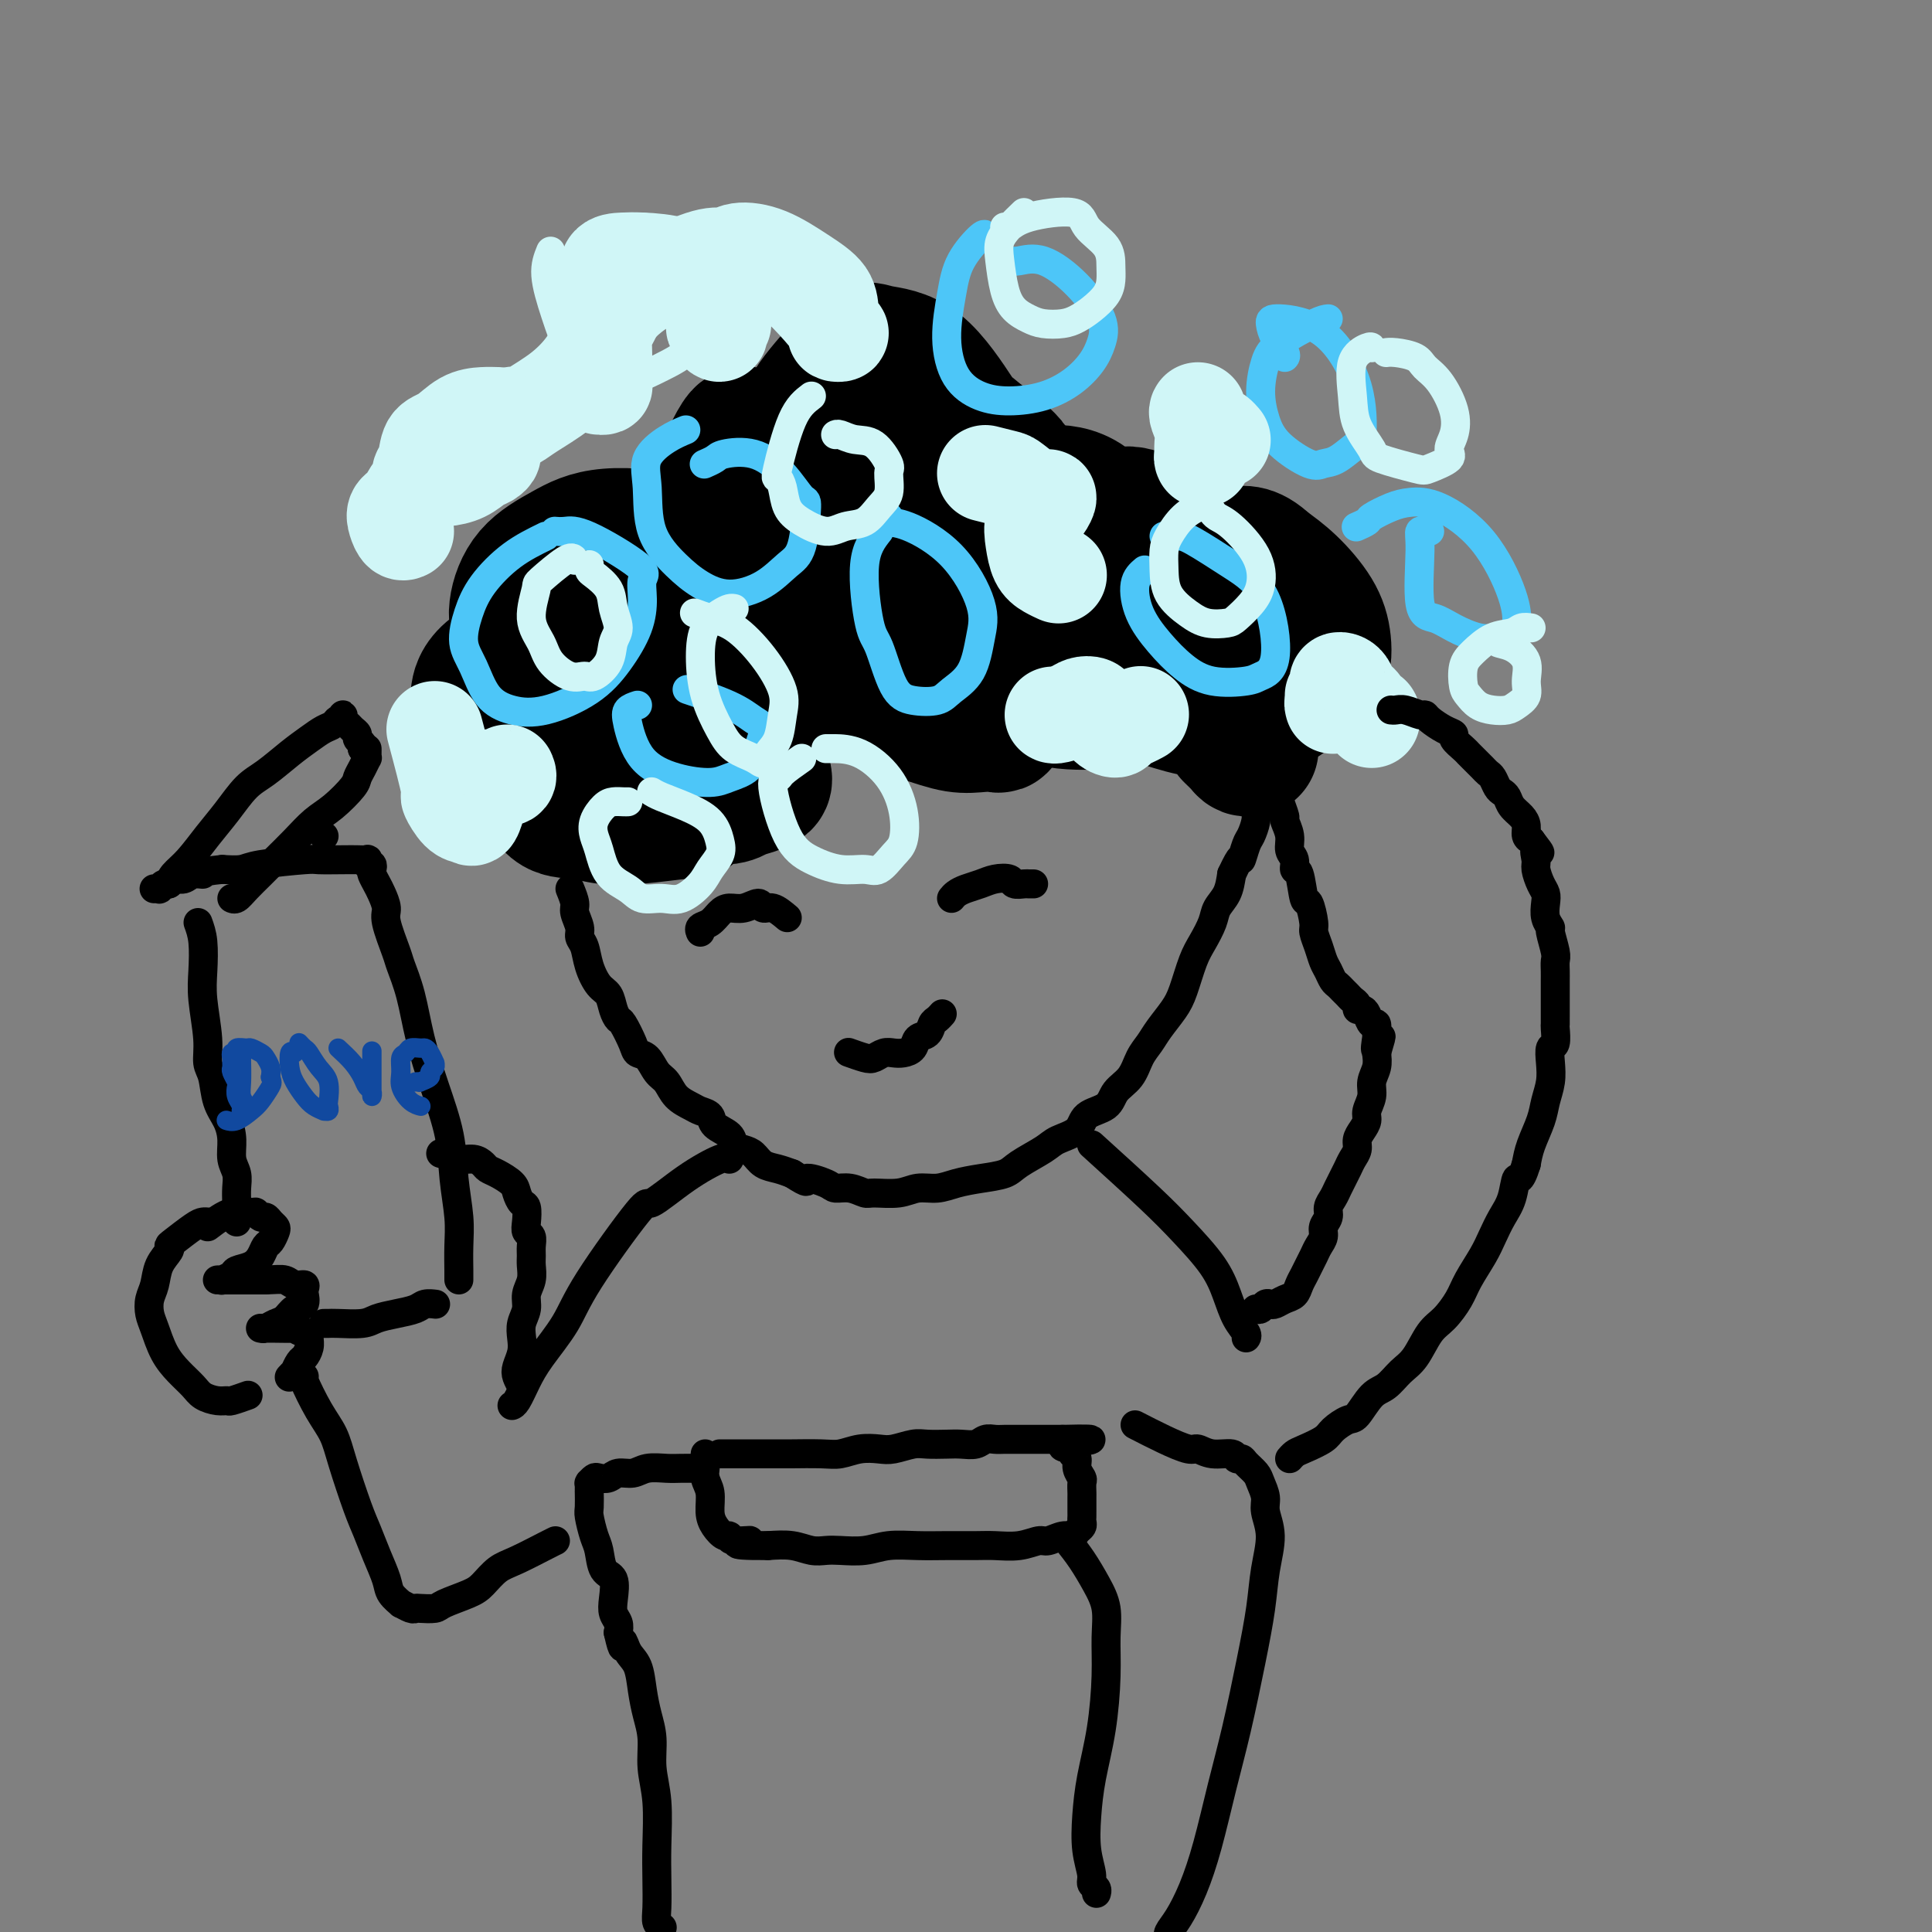 <svg viewBox='0 0 400 400' version='1.1' xmlns='http://www.w3.org/2000/svg' xmlns:xlink='http://www.w3.org/1999/xlink'><rect x="0" y="0" width="400" height="400" fill="#808080" stroke="none"/><g fill='none' stroke='rgb(0,0,0)' stroke-width='28' stroke-linecap='round' stroke-linejoin='round'><path d='M139,138c0.153,0.059 0.305,0.117 0,0c-0.305,-0.117 -1.069,-0.410 -2,-1c-0.931,-0.590 -2.029,-1.479 -6,-2c-3.971,-0.521 -10.816,-0.675 -14,-1c-3.184,-0.325 -2.708,-0.822 -5,0c-2.292,0.822 -7.353,2.963 -10,5c-2.647,2.037 -2.882,3.971 -3,5c-0.118,1.029 -0.120,1.153 0,2c0.120,0.847 0.364,2.417 1,4c0.636,1.583 1.666,3.178 3,4c1.334,0.822 2.974,0.870 4,1c1.026,0.130 1.440,0.341 3,0c1.560,-0.341 4.266,-1.235 7,-2c2.734,-0.765 5.496,-1.400 8,-3c2.504,-1.600 4.752,-4.166 6,-6c1.248,-1.834 1.498,-2.937 2,-4c0.502,-1.063 1.256,-2.085 1,-3c-0.256,-0.915 -1.523,-1.722 -3,-2c-1.477,-0.278 -3.164,-0.028 -5,0c-1.836,0.028 -3.819,-0.168 -6,1c-2.181,1.168 -4.558,3.698 -6,6c-1.442,2.302 -1.949,4.376 -2,6c-0.051,1.624 0.355,2.797 1,4c0.645,1.203 1.528,2.435 3,3c1.472,0.565 3.533,0.464 7,0c3.467,-0.464 8.342,-1.289 11,-2c2.658,-0.711 3.100,-1.307 7,-4c3.900,-2.693 11.257,-7.484 15,-11c3.743,-3.516 3.871,-5.758 4,-8'/><path d='M160,130c0.982,-2.169 1.438,-3.593 1,-5c-0.438,-1.407 -1.769,-2.799 -5,-5c-3.231,-2.201 -8.362,-5.213 -14,-7c-5.638,-1.787 -11.782,-2.351 -16,-2c-4.218,0.351 -6.508,1.616 -9,3c-2.492,1.384 -5.186,2.885 -7,5c-1.814,2.115 -2.749,4.843 -3,7c-0.251,2.157 0.184,3.743 2,6c1.816,2.257 5.015,5.184 8,7c2.985,1.816 5.755,2.522 9,3c3.245,0.478 6.963,0.728 11,0c4.037,-0.728 8.393,-2.436 12,-4c3.607,-1.564 6.466,-2.986 9,-5c2.534,-2.014 4.742,-4.622 7,-7c2.258,-2.378 4.565,-4.527 6,-7c1.435,-2.473 1.996,-5.269 2,-8c0.004,-2.731 -0.551,-5.397 -2,-8c-1.449,-2.603 -3.794,-5.142 -6,-7c-2.206,-1.858 -4.274,-3.036 -6,-4c-1.726,-0.964 -3.111,-1.716 -4,-2c-0.889,-0.284 -1.281,-0.102 -2,1c-0.719,1.102 -1.765,3.124 -3,6c-1.235,2.876 -2.660,6.605 -3,10c-0.340,3.395 0.406,6.455 1,9c0.594,2.545 1.036,4.575 2,6c0.964,1.425 2.449,2.244 4,3c1.551,0.756 3.168,1.450 10,-1c6.832,-2.450 18.878,-8.044 25,-12c6.122,-3.956 6.321,-6.273 7,-9c0.679,-2.727 1.840,-5.863 3,-9'/><path d='M199,94c1.688,-4.033 0.908,-5.117 -1,-8c-1.908,-2.883 -4.944,-7.566 -8,-10c-3.056,-2.434 -6.133,-2.621 -8,-3c-1.867,-0.379 -2.525,-0.951 -4,0c-1.475,0.951 -3.769,3.423 -6,6c-2.231,2.577 -4.401,5.257 -6,9c-1.599,3.743 -2.627,8.548 -3,11c-0.373,2.452 -0.091,2.550 0,6c0.091,3.450 -0.010,10.253 1,14c1.010,3.747 3.132,4.439 5,5c1.868,0.561 3.481,0.990 6,1c2.519,0.010 5.942,-0.398 10,-1c4.058,-0.602 8.749,-1.397 12,-3c3.251,-1.603 5.061,-4.012 7,-6c1.939,-1.988 4.008,-3.553 5,-6c0.992,-2.447 0.906,-5.776 1,-8c0.094,-2.224 0.369,-3.345 -1,-5c-1.369,-1.655 -4.380,-3.846 -7,-6c-2.620,-2.154 -4.849,-4.271 -9,-3c-4.151,1.271 -10.226,5.931 -13,8c-2.774,2.069 -2.248,1.547 -2,3c0.248,1.453 0.217,4.881 0,9c-0.217,4.119 -0.620,8.930 0,13c0.620,4.070 2.264,7.399 4,10c1.736,2.601 3.562,4.473 6,6c2.438,1.527 5.486,2.710 9,3c3.514,0.290 7.494,-0.312 11,-1c3.506,-0.688 6.538,-1.463 10,-3c3.462,-1.537 7.355,-3.837 10,-6c2.645,-2.163 4.041,-4.189 5,-6c0.959,-1.811 1.479,-3.405 2,-5'/><path d='M235,118c0.718,-2.611 -0.986,-3.640 -3,-6c-2.014,-2.360 -4.338,-6.053 -7,-8c-2.662,-1.947 -5.663,-2.148 -8,-2c-2.337,0.148 -4.011,0.647 -6,2c-1.989,1.353 -4.291,3.561 -6,7c-1.709,3.439 -2.823,8.110 -3,12c-0.177,3.890 0.583,6.999 2,10c1.417,3.001 3.490,5.895 6,8c2.510,2.105 5.456,3.420 9,4c3.544,0.580 7.685,0.425 11,0c3.315,-0.425 5.804,-1.120 8,-2c2.196,-0.880 4.098,-1.945 6,-3c1.902,-1.055 3.802,-2.101 5,-4c1.198,-1.899 1.693,-4.650 2,-7c0.307,-2.350 0.424,-4.297 -1,-7c-1.424,-2.703 -4.390,-6.161 -7,-9c-2.610,-2.839 -4.864,-5.057 -7,-6c-2.136,-0.943 -4.154,-0.610 -5,0c-0.846,0.610 -0.521,1.498 -1,3c-0.479,1.502 -1.761,3.617 -2,7c-0.239,3.383 0.564,8.033 2,12c1.436,3.967 3.505,7.251 6,10c2.495,2.749 5.414,4.965 9,6c3.586,1.035 7.837,0.890 11,1c3.163,0.110 5.236,0.475 7,0c1.764,-0.475 3.218,-1.789 5,-3c1.782,-1.211 3.892,-2.319 5,-4c1.108,-1.681 1.215,-3.935 1,-6c-0.215,-2.065 -0.750,-3.941 -2,-6c-1.250,-2.059 -3.214,-4.303 -5,-6c-1.786,-1.697 -3.393,-2.849 -5,-4'/><path d='M262,117c-3.122,-3.022 -4.929,-2.579 -7,-2c-2.071,0.579 -4.408,1.292 -7,2c-2.592,0.708 -5.439,1.411 -8,3c-2.561,1.589 -4.837,4.066 -6,7c-1.163,2.934 -1.212,6.327 -1,9c0.212,2.673 0.687,4.626 2,6c1.313,1.374 3.466,2.169 6,3c2.534,0.831 5.448,1.700 8,2c2.552,0.300 4.740,0.032 6,0c1.260,-0.032 1.591,0.172 2,0c0.409,-0.172 0.895,-0.721 1,-1c0.105,-0.279 -0.171,-0.288 -2,-2c-1.829,-1.712 -5.212,-5.125 -9,-8c-3.788,-2.875 -7.980,-5.211 -13,-7c-5.020,-1.789 -10.869,-3.031 -17,-4c-6.131,-0.969 -12.545,-1.664 -18,-2c-5.455,-0.336 -9.950,-0.311 -14,0c-4.050,0.311 -7.654,0.909 -10,2c-2.346,1.091 -3.435,2.676 -4,4c-0.565,1.324 -0.606,2.387 0,4c0.606,1.613 1.859,3.777 4,6c2.141,2.223 5.169,4.504 8,6c2.831,1.496 5.466,2.206 8,3c2.534,0.794 4.966,1.673 7,2c2.034,0.327 3.669,0.103 5,0c1.331,-0.103 2.358,-0.083 3,0c0.642,0.083 0.899,0.229 1,0c0.101,-0.229 0.048,-0.835 -2,-3c-2.048,-2.165 -6.090,-5.891 -11,-9c-4.910,-3.109 -10.689,-5.603 -16,-7c-5.311,-1.397 -10.156,-1.699 -15,-2'/><path d='M163,129c-7.167,-1.178 -9.585,0.377 -13,2c-3.415,1.623 -7.827,3.313 -11,5c-3.173,1.687 -5.108,3.371 -7,5c-1.892,1.629 -3.741,3.203 -5,6c-1.259,2.797 -1.929,6.817 -2,9c-0.071,2.183 0.455,2.529 2,3c1.545,0.471 4.108,1.065 7,2c2.892,0.935 6.113,2.209 9,3c2.887,0.791 5.441,1.099 7,1c1.559,-0.099 2.125,-0.603 3,-1c0.875,-0.397 2.059,-0.685 3,-1c0.941,-0.315 1.638,-0.655 2,-1c0.362,-0.345 0.388,-0.693 0,-2c-0.388,-1.307 -1.192,-3.574 -4,-6c-2.808,-2.426 -7.621,-5.013 -12,-6c-4.379,-0.987 -8.323,-0.374 -11,0c-2.677,0.374 -4.087,0.508 -6,1c-1.913,0.492 -4.329,1.344 -6,2c-1.671,0.656 -2.598,1.118 -4,2c-1.402,0.882 -3.278,2.183 -4,3c-0.722,0.817 -0.288,1.151 0,2c0.288,0.849 0.431,2.214 1,4c0.569,1.786 1.564,3.991 3,5c1.436,1.009 3.313,0.820 5,1c1.687,0.180 3.184,0.728 5,1c1.816,0.272 3.951,0.269 7,0c3.049,-0.269 7.013,-0.803 9,-1c1.987,-0.197 1.996,-0.056 2,0c0.004,0.056 0.002,0.028 0,0'/><path d='M255,152c0.762,0.732 1.524,1.464 2,2c0.476,0.536 0.667,0.875 1,1c0.333,0.125 0.810,0.036 1,0c0.190,-0.036 0.095,-0.018 0,0'/></g>
<g fill='none' stroke='rgb(77,198,248)' stroke-width='6' stroke-linecap='round' stroke-linejoin='round'><path d='M113,111c-2.359,1.152 -4.718,2.304 -7,4c-2.282,1.696 -4.489,3.934 -6,6c-1.511,2.066 -2.328,3.958 -3,6c-0.672,2.042 -1.198,4.235 -1,6c0.198,1.765 1.122,3.103 2,5c0.878,1.897 1.711,4.351 3,6c1.289,1.649 3.035,2.491 5,3c1.965,0.509 4.149,0.685 7,0c2.851,-0.685 6.370,-2.232 9,-4c2.630,-1.768 4.370,-3.758 6,-6c1.630,-2.242 3.150,-4.738 4,-7c0.850,-2.262 1.031,-4.291 1,-6c-0.031,-1.709 -0.275,-3.099 0,-4c0.275,-0.901 1.068,-1.313 -1,-3c-2.068,-1.687 -6.998,-4.648 -10,-6c-3.002,-1.352 -4.078,-1.095 -5,-1c-0.922,0.095 -1.692,0.027 -2,0c-0.308,-0.027 -0.154,-0.014 0,0'/><path d='M142,89c-1.237,0.514 -2.474,1.029 -4,2c-1.526,0.971 -3.341,2.399 -4,4c-0.659,1.601 -0.164,3.376 0,6c0.164,2.624 -0.004,6.096 1,9c1.004,2.904 3.182,5.238 5,7c1.818,1.762 3.278,2.952 5,4c1.722,1.048 3.705,1.954 6,2c2.295,0.046 4.901,-0.768 7,-2c2.099,-1.232 3.690,-2.881 5,-4c1.310,-1.119 2.338,-1.708 3,-4c0.662,-2.292 0.959,-6.285 1,-8c0.041,-1.715 -0.173,-1.150 -1,-2c-0.827,-0.850 -2.268,-3.114 -4,-5c-1.732,-1.886 -3.757,-3.395 -6,-4c-2.243,-0.605 -4.704,-0.307 -6,0c-1.296,0.307 -1.426,0.621 -2,1c-0.574,0.379 -1.593,0.823 -2,1c-0.407,0.177 -0.204,0.089 0,0'/><path d='M132,146c-0.798,0.265 -1.595,0.531 -2,1c-0.405,0.469 -0.416,1.142 0,3c0.416,1.858 1.260,4.900 3,7c1.740,2.100 4.378,3.259 7,4c2.622,0.741 5.229,1.064 7,1c1.771,-0.064 2.704,-0.516 4,-1c1.296,-0.484 2.953,-0.999 4,-2c1.047,-1.001 1.484,-2.486 2,-4c0.516,-1.514 1.112,-3.057 1,-4c-0.112,-0.943 -0.933,-1.286 -2,-2c-1.067,-0.714 -2.379,-1.800 -5,-3c-2.621,-1.200 -6.552,-2.515 -8,-3c-1.448,-0.485 -0.414,-0.138 0,0c0.414,0.138 0.207,0.069 0,0'/><path d='M182,110c-1.339,1.693 -2.678,3.385 -3,7c-0.322,3.615 0.371,9.152 1,12c0.629,2.848 1.192,3.007 2,5c0.808,1.993 1.862,5.821 3,8c1.138,2.179 2.360,2.710 4,3c1.640,0.290 3.697,0.341 5,0c1.303,-0.341 1.851,-1.072 3,-2c1.149,-0.928 2.898,-2.053 4,-4c1.102,-1.947 1.556,-4.717 2,-7c0.444,-2.283 0.879,-4.080 0,-7c-0.879,-2.920 -3.073,-6.965 -6,-10c-2.927,-3.035 -6.589,-5.061 -9,-6c-2.411,-0.939 -3.572,-0.791 -4,-1c-0.428,-0.209 -0.122,-0.774 0,-1c0.122,-0.226 0.061,-0.113 0,0'/><path d='M204,49c-0.020,-0.412 -0.040,-0.823 -1,0c-0.960,0.823 -2.859,2.882 -4,5c-1.141,2.118 -1.522,4.295 -2,7c-0.478,2.705 -1.053,5.939 -1,9c0.053,3.061 0.733,5.951 2,8c1.267,2.049 3.119,3.259 5,4c1.881,0.741 3.789,1.014 6,1c2.211,-0.014 4.725,-0.314 7,-1c2.275,-0.686 4.309,-1.756 6,-3c1.691,-1.244 3.037,-2.660 4,-4c0.963,-1.340 1.541,-2.604 2,-4c0.459,-1.396 0.799,-2.924 0,-5c-0.799,-2.076 -2.736,-4.700 -5,-7c-2.264,-2.300 -4.855,-4.277 -7,-5c-2.145,-0.723 -3.843,-0.194 -5,0c-1.157,0.194 -1.773,0.052 -2,0c-0.227,-0.052 -0.065,-0.015 0,0c0.065,0.015 0.032,0.007 0,0'/><path d='M275,66c-0.557,0.053 -1.114,0.106 -3,1c-1.886,0.894 -5.102,2.629 -7,4c-1.898,1.371 -2.478,2.379 -3,4c-0.522,1.621 -0.986,3.856 -1,6c-0.014,2.144 0.420,4.195 1,6c0.580,1.805 1.304,3.362 3,5c1.696,1.638 4.363,3.357 6,4c1.637,0.643 2.243,0.212 3,0c0.757,-0.212 1.663,-0.203 3,-1c1.337,-0.797 3.105,-2.400 4,-3c0.895,-0.600 0.919,-0.198 1,-2c0.081,-1.802 0.220,-5.809 -1,-10c-1.220,-4.191 -3.797,-8.566 -7,-11c-3.203,-2.434 -7.030,-2.925 -9,-3c-1.970,-0.075 -2.083,0.267 -2,1c0.083,0.733 0.362,1.856 1,3c0.638,1.144 1.633,2.308 2,3c0.367,0.692 0.105,0.912 0,1c-0.105,0.088 -0.052,0.044 0,0'/><path d='M237,118c-0.869,0.736 -1.737,1.473 -2,3c-0.263,1.527 0.080,3.846 1,6c0.920,2.154 2.419,4.144 4,6c1.581,1.856 3.245,3.579 5,5c1.755,1.421 3.603,2.541 6,3c2.397,0.459 5.345,0.256 7,0c1.655,-0.256 2.017,-0.566 3,-1c0.983,-0.434 2.587,-0.992 3,-4c0.413,-3.008 -0.365,-8.466 -2,-12c-1.635,-3.534 -4.126,-5.143 -7,-7c-2.874,-1.857 -6.129,-3.962 -8,-5c-1.871,-1.038 -2.357,-1.010 -3,-1c-0.643,0.010 -1.442,0.003 -2,0c-0.558,-0.003 -0.874,-0.001 -1,0c-0.126,0.001 -0.063,0.000 0,0'/><path d='M296,110c-0.863,-0.140 -1.727,-0.281 -2,0c-0.273,0.281 0.044,0.983 0,4c-0.044,3.017 -0.448,8.350 0,11c0.448,2.650 1.748,2.616 3,3c1.252,0.384 2.455,1.185 4,2c1.545,0.815 3.434,1.645 5,2c1.566,0.355 2.811,0.236 4,0c1.189,-0.236 2.322,-0.589 3,-1c0.678,-0.411 0.902,-0.881 1,-2c0.098,-1.119 0.071,-2.886 -1,-6c-1.071,-3.114 -3.188,-7.574 -6,-11c-2.812,-3.426 -6.321,-5.819 -9,-7c-2.679,-1.181 -4.529,-1.150 -6,-1c-1.471,0.150 -2.563,0.419 -4,1c-1.437,0.581 -3.220,1.475 -4,2c-0.780,0.525 -0.556,0.680 -1,1c-0.444,0.320 -1.555,0.806 -2,1c-0.445,0.194 -0.222,0.097 0,0'/></g>
<g fill='none' stroke='rgb(208,246,247)' stroke-width='20' stroke-linecap='round' stroke-linejoin='round'><path d='M107,86c-0.406,-0.103 -0.812,-0.207 -1,0c-0.188,0.207 -0.157,0.724 0,1c0.157,0.276 0.440,0.311 1,0c0.560,-0.311 1.396,-0.969 3,-2c1.604,-1.031 3.974,-2.437 6,-4c2.026,-1.563 3.706,-3.285 5,-5c1.294,-1.715 2.200,-3.424 3,-5c0.800,-1.576 1.494,-3.021 2,-4c0.506,-0.979 0.826,-1.494 1,-2c0.174,-0.506 0.204,-1.004 0,-1c-0.204,0.004 -0.643,0.509 -1,1c-0.357,0.491 -0.633,0.969 -1,2c-0.367,1.031 -0.827,2.616 -1,4c-0.173,1.384 -0.060,2.566 0,4c0.060,1.434 0.069,3.121 0,4c-0.069,0.879 -0.214,0.949 0,1c0.214,0.051 0.788,0.082 1,0c0.212,-0.082 0.061,-0.278 0,-1c-0.061,-0.722 -0.033,-1.969 0,-3c0.033,-1.031 0.070,-1.845 0,-4c-0.070,-2.155 -0.248,-5.649 0,-8c0.248,-2.351 0.922,-3.557 1,-5c0.078,-1.443 -0.438,-3.124 0,-4c0.438,-0.876 1.832,-0.948 3,-1c1.168,-0.052 2.110,-0.085 4,0c1.890,0.085 4.727,0.288 7,1c2.273,0.712 3.980,1.933 5,3c1.020,1.067 1.351,1.980 2,3c0.649,1.020 1.614,2.149 2,3c0.386,0.851 0.193,1.426 0,2'/><path d='M149,66c1.376,1.792 0.317,0.770 0,1c-0.317,0.230 0.110,1.710 0,2c-0.110,0.290 -0.756,-0.611 -1,-1c-0.244,-0.389 -0.087,-0.266 0,-1c0.087,-0.734 0.103,-2.326 0,-4c-0.103,-1.674 -0.325,-3.432 0,-5c0.325,-1.568 1.198,-2.948 2,-4c0.802,-1.052 1.535,-1.776 3,-2c1.465,-0.224 3.663,0.052 6,1c2.337,0.948 4.813,2.569 7,4c2.187,1.431 4.084,2.671 5,4c0.916,1.329 0.850,2.747 1,4c0.150,1.253 0.517,2.340 1,3c0.483,0.660 1.083,0.894 1,1c-0.083,0.106 -0.848,0.085 -1,0c-0.152,-0.085 0.308,-0.233 0,-1c-0.308,-0.767 -1.383,-2.154 -3,-4c-1.617,-1.846 -3.775,-4.152 -6,-6c-2.225,-1.848 -4.515,-3.237 -7,-4c-2.485,-0.763 -5.163,-0.898 -7,-1c-1.837,-0.102 -2.832,-0.171 -6,1c-3.168,1.171 -8.509,3.582 -12,6c-3.491,2.418 -5.132,4.843 -6,6c-0.868,1.157 -0.962,1.045 -1,1c-0.038,-0.045 -0.019,-0.022 0,0'/><path d='M103,86c-0.913,-0.031 -1.827,-0.062 -3,0c-1.173,0.062 -2.606,0.215 -4,1c-1.394,0.785 -2.748,2.200 -4,3c-1.252,0.800 -2.400,0.985 -3,2c-0.600,1.015 -0.650,2.861 -1,4c-0.350,1.139 -0.999,1.571 -1,2c-0.001,0.429 0.647,0.854 1,1c0.353,0.146 0.413,0.012 1,0c0.587,-0.012 1.703,0.098 3,0c1.297,-0.098 2.775,-0.405 4,-1c1.225,-0.595 2.196,-1.479 3,-2c0.804,-0.521 1.442,-0.679 2,-1c0.558,-0.321 1.037,-0.804 1,-1c-0.037,-0.196 -0.590,-0.106 -1,0c-0.410,0.106 -0.678,0.227 -2,1c-1.322,0.773 -3.700,2.199 -6,3c-2.300,0.801 -4.522,0.979 -6,2c-1.478,1.021 -2.210,2.887 -3,4c-0.790,1.113 -1.637,1.475 -2,2c-0.363,0.525 -0.242,1.213 0,2c0.242,0.787 0.604,1.673 1,2c0.396,0.327 0.828,0.093 1,0c0.172,-0.093 0.086,-0.047 0,0'/><path d='M90,151c1.314,4.930 2.628,9.859 3,12c0.372,2.141 -0.198,1.493 0,2c0.198,0.507 1.165,2.169 2,3c0.835,0.831 1.537,0.832 2,1c0.463,0.168 0.686,0.504 1,0c0.314,-0.504 0.719,-1.847 1,-3c0.281,-1.153 0.440,-2.117 1,-3c0.560,-0.883 1.523,-1.687 2,-2c0.477,-0.313 0.468,-0.135 1,0c0.532,0.135 1.605,0.229 2,0c0.395,-0.229 0.113,-0.780 0,-1c-0.113,-0.220 -0.056,-0.110 0,0'/><path d='M204,98c1.569,0.393 3.137,0.786 4,1c0.863,0.214 1.020,0.248 2,1c0.980,0.752 2.783,2.221 4,3c1.217,0.779 1.850,0.868 2,1c0.150,0.132 -0.181,0.306 0,0c0.181,-0.306 0.874,-1.092 1,-1c0.126,0.092 -0.314,1.061 -1,2c-0.686,0.939 -1.616,1.849 -2,3c-0.384,1.151 -0.222,2.543 0,4c0.222,1.457 0.504,2.979 1,4c0.496,1.021 1.205,1.542 2,2c0.795,0.458 1.676,0.854 2,1c0.324,0.146 0.093,0.042 0,0c-0.093,-0.042 -0.046,-0.021 0,0'/><path d='M218,148c0.129,0.085 0.258,0.170 1,0c0.742,-0.170 2.097,-0.593 3,-1c0.903,-0.407 1.354,-0.796 2,-1c0.646,-0.204 1.486,-0.222 2,0c0.514,0.222 0.700,0.683 1,1c0.300,0.317 0.713,0.488 1,1c0.287,0.512 0.449,1.363 1,2c0.551,0.637 1.493,1.060 2,1c0.507,-0.060 0.579,-0.604 1,-1c0.421,-0.396 1.190,-0.645 2,-1c0.810,-0.355 1.660,-0.816 2,-1c0.340,-0.184 0.170,-0.092 0,0'/><path d='M276,144c-0.001,0.308 -0.001,0.617 0,1c0.001,0.383 0.004,0.842 0,1c-0.004,0.158 -0.015,0.015 0,0c0.015,-0.015 0.056,0.097 0,0c-0.056,-0.097 -0.208,-0.405 0,-1c0.208,-0.595 0.777,-1.478 1,-2c0.223,-0.522 0.100,-0.684 0,-1c-0.100,-0.316 -0.178,-0.787 0,-1c0.178,-0.213 0.611,-0.168 1,0c0.389,0.168 0.735,0.461 1,1c0.265,0.539 0.449,1.325 1,2c0.551,0.675 1.468,1.239 2,2c0.532,0.761 0.679,1.719 1,2c0.321,0.281 0.817,-0.117 1,0c0.183,0.117 0.052,0.748 0,1c-0.052,0.252 -0.026,0.126 0,0'/><path d='M248,85c-0.113,0.160 -0.226,0.320 0,1c0.226,0.680 0.793,1.881 1,3c0.207,1.119 0.056,2.157 0,3c-0.056,0.843 -0.016,1.492 0,2c0.016,0.508 0.008,0.875 0,1c-0.008,0.125 -0.017,0.006 0,0c0.017,-0.006 0.060,0.100 0,0c-0.060,-0.100 -0.224,-0.406 0,-1c0.224,-0.594 0.834,-1.476 1,-2c0.166,-0.524 -0.113,-0.690 0,-1c0.113,-0.310 0.618,-0.763 1,-1c0.382,-0.237 0.641,-0.256 1,0c0.359,0.256 0.817,0.787 1,1c0.183,0.213 0.092,0.106 0,0'/></g>
<g fill='none' stroke='rgb(208,246,247)' stroke-width='6' stroke-linecap='round' stroke-linejoin='round'><path d='M114,52c-0.576,1.421 -1.152,2.843 -1,5c0.152,2.157 1.031,5.050 2,8c0.969,2.950 2.028,5.959 3,8c0.972,2.041 1.855,3.115 3,4c1.145,0.885 2.550,1.581 4,2c1.450,0.419 2.946,0.563 5,0c2.054,-0.563 4.666,-1.831 7,-3c2.334,-1.169 4.390,-2.240 6,-4c1.610,-1.760 2.775,-4.211 4,-6c1.225,-1.789 2.512,-2.917 3,-4c0.488,-1.083 0.178,-2.123 0,-3c-0.178,-0.877 -0.225,-1.593 -1,-3c-0.775,-1.407 -2.280,-3.505 -4,-5c-1.720,-1.495 -3.656,-2.386 -6,-3c-2.344,-0.614 -5.098,-0.949 -7,-1c-1.902,-0.051 -2.953,0.182 -4,1c-1.047,0.818 -2.090,2.220 -3,3c-0.910,0.780 -1.689,0.937 -2,1c-0.311,0.063 -0.156,0.031 0,0'/><path d='M152,126c-0.278,-0.057 -0.557,-0.114 -1,0c-0.443,0.114 -1.052,0.400 -2,1c-0.948,0.600 -2.236,1.515 -3,3c-0.764,1.485 -1.004,3.539 -1,6c0.004,2.461 0.253,5.330 1,8c0.747,2.670 1.992,5.141 3,7c1.008,1.859 1.779,3.108 3,4c1.221,0.892 2.890,1.429 4,2c1.110,0.571 1.659,1.177 2,1c0.341,-0.177 0.474,-1.136 1,-2c0.526,-0.864 1.447,-1.632 2,-3c0.553,-1.368 0.739,-3.336 1,-5c0.261,-1.664 0.598,-3.024 0,-5c-0.598,-1.976 -2.132,-4.568 -4,-7c-1.868,-2.432 -4.070,-4.704 -6,-6c-1.930,-1.296 -3.590,-1.615 -5,-2c-1.410,-0.385 -2.572,-0.834 -3,-1c-0.428,-0.166 -0.122,-0.047 0,0c0.122,0.047 0.061,0.024 0,0'/><path d='M168,82c-1.358,1.033 -2.716,2.065 -4,5c-1.284,2.935 -2.495,7.772 -3,10c-0.505,2.228 -0.306,1.845 0,2c0.306,0.155 0.717,0.847 1,2c0.283,1.153 0.439,2.767 1,4c0.561,1.233 1.529,2.087 3,3c1.471,0.913 3.445,1.887 5,2c1.555,0.113 2.689,-0.635 4,-1c1.311,-0.365 2.798,-0.346 4,-1c1.202,-0.654 2.118,-1.979 3,-3c0.882,-1.021 1.730,-1.737 2,-3c0.270,-1.263 -0.039,-3.074 0,-4c0.039,-0.926 0.427,-0.966 0,-2c-0.427,-1.034 -1.670,-3.062 -3,-4c-1.330,-0.938 -2.748,-0.788 -4,-1c-1.252,-0.212 -2.337,-0.788 -3,-1c-0.663,-0.212 -0.904,-0.061 -1,0c-0.096,0.061 -0.048,0.030 0,0'/><path d='M119,116c-0.298,-0.432 -0.595,-0.864 -2,0c-1.405,0.864 -3.917,3.024 -5,4c-1.083,0.976 -0.737,0.767 -1,2c-0.263,1.233 -1.136,3.909 -1,6c0.136,2.091 1.281,3.596 2,5c0.719,1.404 1.012,2.708 2,4c0.988,1.292 2.670,2.572 4,3c1.330,0.428 2.309,0.005 3,0c0.691,-0.005 1.096,0.407 2,0c0.904,-0.407 2.308,-1.634 3,-3c0.692,-1.366 0.673,-2.870 1,-4c0.327,-1.130 1.002,-1.885 1,-3c-0.002,-1.115 -0.680,-2.590 -1,-4c-0.320,-1.410 -0.282,-2.756 -1,-4c-0.718,-1.244 -2.192,-2.386 -3,-3c-0.808,-0.614 -0.948,-0.701 -1,-1c-0.052,-0.299 -0.014,-0.811 0,-1c0.014,-0.189 0.004,-0.054 0,0c-0.004,0.054 -0.002,0.027 0,0'/><path d='M212,44c-1.047,1.008 -2.093,2.017 -3,3c-0.907,0.983 -1.673,1.941 -2,3c-0.327,1.059 -0.213,2.221 0,4c0.213,1.779 0.525,4.176 1,6c0.475,1.824 1.113,3.075 2,4c0.887,0.925 2.022,1.525 3,2c0.978,0.475 1.799,0.826 3,1c1.201,0.174 2.781,0.171 4,0c1.219,-0.171 2.078,-0.509 3,-1c0.922,-0.491 1.907,-1.135 3,-2c1.093,-0.865 2.293,-1.953 3,-3c0.707,-1.047 0.922,-2.054 1,-3c0.078,-0.946 0.019,-1.831 0,-3c-0.019,-1.169 0.002,-2.621 -1,-4c-1.002,-1.379 -3.029,-2.685 -4,-4c-0.971,-1.315 -0.887,-2.640 -3,-3c-2.113,-0.360 -6.422,0.244 -9,1c-2.578,0.756 -3.425,1.665 -4,2c-0.575,0.335 -0.879,0.096 -1,0c-0.121,-0.096 -0.061,-0.048 0,0'/><path d='M249,105c-0.491,0.033 -0.983,0.066 -1,0c-0.017,-0.066 0.440,-0.231 0,0c-0.440,0.231 -1.778,0.858 -3,2c-1.222,1.142 -2.330,2.799 -3,4c-0.670,1.201 -0.904,1.947 -1,3c-0.096,1.053 -0.054,2.412 0,4c0.054,1.588 0.121,3.405 1,5c0.879,1.595 2.571,2.969 4,4c1.429,1.031 2.597,1.720 4,2c1.403,0.280 3.042,0.153 4,0c0.958,-0.153 1.235,-0.331 2,-1c0.765,-0.669 2.016,-1.828 3,-3c0.984,-1.172 1.700,-2.356 2,-4c0.300,-1.644 0.186,-3.747 -1,-6c-1.186,-2.253 -3.442,-4.656 -5,-6c-1.558,-1.344 -2.418,-1.628 -3,-2c-0.582,-0.372 -0.888,-0.831 -1,-1c-0.112,-0.169 -0.032,-0.048 0,0c0.032,0.048 0.016,0.024 0,0'/><path d='M284,72c-0.085,-0.166 -0.169,-0.332 -1,0c-0.831,0.332 -2.407,1.163 -3,3c-0.593,1.837 -0.201,4.681 0,7c0.201,2.319 0.211,4.111 1,6c0.789,1.889 2.356,3.873 3,5c0.644,1.127 0.364,1.396 2,2c1.636,0.604 5.188,1.541 7,2c1.812,0.459 1.885,0.439 3,0c1.115,-0.439 3.271,-1.297 4,-2c0.729,-0.703 0.031,-1.252 0,-2c-0.031,-0.748 0.604,-1.695 1,-3c0.396,-1.305 0.552,-2.966 0,-5c-0.552,-2.034 -1.812,-4.440 -3,-6c-1.188,-1.560 -2.305,-2.274 -3,-3c-0.695,-0.726 -0.970,-1.463 -2,-2c-1.030,-0.537 -2.816,-0.875 -4,-1c-1.184,-0.125 -1.767,-0.036 -2,0c-0.233,0.036 -0.117,0.018 0,0'/><path d='M166,157c-1.624,1.144 -3.248,2.288 -4,3c-0.752,0.712 -0.632,0.994 -1,1c-0.368,0.006 -1.224,-0.262 -1,2c0.224,2.262 1.529,7.053 3,10c1.471,2.947 3.107,4.048 5,5c1.893,0.952 4.041,1.755 6,2c1.959,0.245 3.728,-0.067 5,0c1.272,0.067 2.047,0.511 3,0c0.953,-0.511 2.084,-1.979 3,-3c0.916,-1.021 1.618,-1.594 2,-3c0.382,-1.406 0.443,-3.645 0,-6c-0.443,-2.355 -1.390,-4.827 -3,-7c-1.610,-2.173 -3.882,-4.046 -6,-5c-2.118,-0.954 -4.083,-0.988 -5,-1c-0.917,-0.012 -0.785,-0.003 -1,0c-0.215,0.003 -0.776,0.001 -1,0c-0.224,-0.001 -0.112,-0.000 0,0'/><path d='M130,166c-0.241,0.011 -0.482,0.023 -1,0c-0.518,-0.023 -1.313,-0.080 -2,0c-0.687,0.080 -1.266,0.297 -2,1c-0.734,0.703 -1.623,1.893 -2,3c-0.377,1.107 -0.240,2.133 0,3c0.240,0.867 0.584,1.577 1,3c0.416,1.423 0.904,3.561 2,5c1.096,1.439 2.801,2.181 4,3c1.199,0.819 1.892,1.717 3,2c1.108,0.283 2.630,-0.049 4,0c1.370,0.049 2.589,0.478 4,0c1.411,-0.478 3.015,-1.864 4,-3c0.985,-1.136 1.349,-2.023 2,-3c0.651,-0.977 1.587,-2.044 2,-3c0.413,-0.956 0.303,-1.801 0,-3c-0.303,-1.199 -0.799,-2.752 -2,-4c-1.201,-1.248 -3.106,-2.191 -5,-3c-1.894,-0.809 -3.776,-1.485 -5,-2c-1.224,-0.515 -1.791,-0.869 -2,-1c-0.209,-0.131 -0.060,-0.037 0,0c0.060,0.037 0.030,0.019 0,0'/><path d='M317,130c-0.712,-0.103 -1.424,-0.206 -2,0c-0.576,0.206 -1.017,0.720 -2,1c-0.983,0.280 -2.510,0.326 -4,1c-1.490,0.674 -2.944,1.977 -4,3c-1.056,1.023 -1.714,1.766 -2,3c-0.286,1.234 -0.200,2.958 0,4c0.200,1.042 0.514,1.401 1,2c0.486,0.599 1.143,1.437 2,2c0.857,0.563 1.914,0.850 3,1c1.086,0.150 2.202,0.161 3,0c0.798,-0.161 1.277,-0.495 2,-1c0.723,-0.505 1.689,-1.182 2,-2c0.311,-0.818 -0.032,-1.778 0,-3c0.032,-1.222 0.440,-2.706 0,-4c-0.440,-1.294 -1.726,-2.398 -3,-3c-1.274,-0.602 -2.535,-0.700 -3,-1c-0.465,-0.300 -0.133,-0.800 0,-1c0.133,-0.200 0.066,-0.100 0,0'/></g>
<g fill='none' stroke='rgb(0,0,0)' stroke-width='6' stroke-linecap='round' stroke-linejoin='round'><path d='M118,184c0.455,1.119 0.910,2.238 1,3c0.090,0.762 -0.184,1.168 0,2c0.184,0.832 0.826,2.089 1,3c0.174,0.911 -0.118,1.475 0,2c0.118,0.525 0.647,1.012 1,2c0.353,0.988 0.529,2.479 1,4c0.471,1.521 1.239,3.073 2,4c0.761,0.927 1.517,1.228 2,2c0.483,0.772 0.692,2.014 1,3c0.308,0.986 0.715,1.715 1,2c0.285,0.285 0.446,0.125 1,1c0.554,0.875 1.500,2.786 2,4c0.500,1.214 0.556,1.732 1,2c0.444,0.268 1.278,0.285 2,1c0.722,0.715 1.334,2.128 2,3c0.666,0.872 1.387,1.202 2,2c0.613,0.798 1.118,2.062 2,3c0.882,0.938 2.142,1.549 3,2c0.858,0.451 1.314,0.740 2,1c0.686,0.260 1.601,0.490 2,1c0.399,0.510 0.281,1.302 1,2c0.719,0.698 2.275,1.304 3,2c0.725,0.696 0.620,1.482 1,2c0.380,0.518 1.245,0.769 2,1c0.755,0.231 1.398,0.443 2,1c0.602,0.557 1.162,1.458 2,2c0.838,0.542 1.954,0.726 3,1c1.046,0.274 2.023,0.637 3,1'/><path d='M164,243c4.172,2.658 2.603,1.305 3,1c0.397,-0.305 2.761,0.440 4,1c1.239,0.560 1.353,0.936 2,1c0.647,0.064 1.828,-0.183 3,0c1.172,0.183 2.337,0.796 3,1c0.663,0.204 0.826,-0.001 2,0c1.174,0.001 3.358,0.207 5,0c1.642,-0.207 2.740,-0.829 4,-1c1.260,-0.171 2.680,0.107 4,0c1.320,-0.107 2.538,-0.599 4,-1c1.462,-0.401 3.166,-0.713 5,-1c1.834,-0.287 3.798,-0.551 5,-1c1.202,-0.449 1.643,-1.083 3,-2c1.357,-0.917 3.631,-2.118 5,-3c1.369,-0.882 1.832,-1.447 3,-2c1.168,-0.553 3.041,-1.095 4,-2c0.959,-0.905 1.005,-2.175 2,-3c0.995,-0.825 2.938,-1.207 4,-2c1.062,-0.793 1.242,-1.996 2,-3c0.758,-1.004 2.094,-1.808 3,-3c0.906,-1.192 1.383,-2.770 2,-4c0.617,-1.230 1.373,-2.111 2,-3c0.627,-0.889 1.126,-1.787 2,-3c0.874,-1.213 2.122,-2.740 3,-4c0.878,-1.260 1.386,-2.252 2,-4c0.614,-1.748 1.334,-4.252 2,-6c0.666,-1.748 1.278,-2.739 2,-4c0.722,-1.261 1.554,-2.792 2,-4c0.446,-1.208 0.505,-2.095 1,-3c0.495,-0.905 1.427,-1.830 2,-3c0.573,-1.170 0.786,-2.585 1,-4'/><path d='M255,181c2.261,-4.851 1.912,-2.977 2,-3c0.088,-0.023 0.612,-1.941 1,-3c0.388,-1.059 0.640,-1.257 1,-2c0.360,-0.743 0.829,-2.030 1,-3c0.171,-0.970 0.046,-1.623 0,-2c-0.046,-0.377 -0.012,-0.479 0,-1c0.012,-0.521 0.003,-1.460 0,-2c-0.003,-0.540 -0.001,-0.681 0,-1c0.001,-0.319 0.000,-0.817 0,-1c-0.000,-0.183 -0.000,-0.052 0,0c0.000,0.052 0.000,0.026 0,0'/><path d='M151,240c-0.260,-0.291 -0.520,-0.583 -2,0c-1.480,0.583 -4.179,2.040 -7,4c-2.821,1.960 -5.763,4.425 -7,5c-1.237,0.575 -0.768,-0.738 -3,2c-2.232,2.738 -7.165,9.529 -10,14c-2.835,4.471 -3.572,6.624 -5,9c-1.428,2.376 -3.545,4.976 -5,7c-1.455,2.024 -2.246,3.470 -3,5c-0.754,1.530 -1.470,3.142 -2,4c-0.530,0.858 -0.873,0.962 -1,1c-0.127,0.038 -0.036,0.011 0,0c0.036,-0.011 0.018,-0.005 0,0'/><path d='M226,237c4.440,4.029 8.880,8.059 12,11c3.120,2.941 4.921,4.795 7,7c2.079,2.205 4.438,4.763 6,7c1.562,2.237 2.327,4.155 3,6c0.673,1.845 1.252,3.618 2,5c0.748,1.382 1.663,2.372 2,3c0.337,0.628 0.096,0.894 0,1c-0.096,0.106 -0.048,0.053 0,0'/><path d='M149,301c0.021,0.000 0.043,0.000 1,0c0.957,-0.000 2.850,-0.000 4,0c1.150,0.000 1.556,0.001 3,0c1.444,-0.001 3.925,-0.004 5,0c1.075,0.004 0.742,0.015 2,0c1.258,-0.015 4.107,-0.056 6,0c1.893,0.056 2.832,0.207 4,0c1.168,-0.207 2.566,-0.774 4,-1c1.434,-0.226 2.905,-0.113 4,0c1.095,0.113 1.815,0.226 3,0c1.185,-0.226 2.835,-0.792 4,-1c1.165,-0.208 1.845,-0.060 3,0c1.155,0.060 2.785,0.030 4,0c1.215,-0.030 2.016,-0.061 3,0c0.984,0.061 2.152,0.212 3,0c0.848,-0.212 1.375,-0.789 2,-1c0.625,-0.211 1.348,-0.057 2,0c0.652,0.057 1.234,0.015 2,0c0.766,-0.015 1.714,-0.004 2,0c0.286,0.004 -0.092,0.001 0,0c0.092,-0.001 0.654,-0.000 1,0c0.346,0.000 0.475,0.000 1,0c0.525,-0.000 1.446,-0.000 2,0c0.554,0.000 0.740,0.000 1,0c0.260,-0.000 0.595,-0.000 1,0c0.405,0.000 0.882,0.000 1,0c0.118,-0.000 -0.123,-0.000 0,0c0.123,0.000 0.610,0.000 1,0c0.390,-0.000 0.683,-0.000 1,0c0.317,0.000 0.659,0.000 1,0'/><path d='M220,298c11.151,-0.302 3.528,0.443 1,1c-2.528,0.557 0.040,0.925 1,1c0.960,0.075 0.314,-0.145 0,0c-0.314,0.145 -0.294,0.653 0,1c0.294,0.347 0.863,0.531 1,1c0.137,0.469 -0.160,1.223 0,2c0.160,0.777 0.775,1.578 1,2c0.225,0.422 0.060,0.466 0,1c-0.060,0.534 -0.016,1.558 0,2c0.016,0.442 0.005,0.304 0,1c-0.005,0.696 -0.005,2.228 0,3c0.005,0.772 0.013,0.785 0,1c-0.013,0.215 -0.047,0.631 0,1c0.047,0.369 0.174,0.691 0,1c-0.174,0.309 -0.650,0.603 -1,1c-0.350,0.397 -0.574,0.895 -1,1c-0.426,0.105 -1.055,-0.182 -2,0c-0.945,0.182 -2.207,0.833 -3,1c-0.793,0.167 -1.116,-0.152 -2,0c-0.884,0.152 -2.328,0.773 -4,1c-1.672,0.227 -3.573,0.060 -5,0c-1.427,-0.060 -2.379,-0.012 -4,0c-1.621,0.012 -3.911,-0.011 -6,0c-2.089,0.011 -3.977,0.055 -6,0c-2.023,-0.055 -4.183,-0.210 -6,0c-1.817,0.210 -3.293,0.785 -5,1c-1.707,0.215 -3.645,0.072 -5,0c-1.355,-0.072 -2.126,-0.071 -3,0c-0.874,0.071 -1.851,0.211 -3,0c-1.149,-0.211 -2.471,-0.775 -4,-1c-1.529,-0.225 -3.264,-0.113 -5,0'/><path d='M159,320c-10.484,0.065 -5.194,-0.773 -4,-1c1.194,-0.227 -1.709,0.156 -3,0c-1.291,-0.156 -0.972,-0.849 -1,-1c-0.028,-0.151 -0.404,0.242 -1,0c-0.596,-0.242 -1.414,-1.119 -2,-2c-0.586,-0.881 -0.942,-1.766 -1,-3c-0.058,-1.234 0.181,-2.818 0,-4c-0.181,-1.182 -0.780,-1.963 -1,-3c-0.220,-1.037 -0.059,-2.329 0,-3c0.059,-0.671 0.016,-0.719 0,-1c-0.016,-0.281 -0.005,-0.795 0,-1c0.005,-0.205 0.002,-0.103 0,0'/><path d='M146,304c-0.383,-0.001 -0.767,-0.001 -1,0c-0.233,0.001 -0.316,0.004 -1,0c-0.684,-0.004 -1.969,-0.016 -3,0c-1.031,0.016 -1.809,0.061 -3,0c-1.191,-0.061 -2.795,-0.226 -4,0c-1.205,0.226 -2.010,0.844 -3,1c-0.990,0.156 -2.164,-0.151 -3,0c-0.836,0.151 -1.334,0.759 -2,1c-0.666,0.241 -1.499,0.117 -2,0c-0.501,-0.117 -0.670,-0.225 -1,0c-0.330,0.225 -0.820,0.783 -1,1c-0.180,0.217 -0.048,0.094 0,0c0.048,-0.094 0.013,-0.159 0,0c-0.013,0.159 -0.004,0.540 0,1c0.004,0.460 0.004,0.998 0,1c-0.004,0.002 -0.012,-0.532 0,0c0.012,0.532 0.043,2.128 0,3c-0.043,0.872 -0.162,1.019 0,2c0.162,0.981 0.604,2.797 1,4c0.396,1.203 0.746,1.792 1,3c0.254,1.208 0.411,3.033 1,4c0.589,0.967 1.608,1.074 2,2c0.392,0.926 0.157,2.671 0,4c-0.157,1.329 -0.234,2.242 0,3c0.234,0.758 0.781,1.359 1,2c0.219,0.641 0.109,1.320 0,2'/><path d='M128,338c1.123,5.004 0.931,2.515 1,2c0.069,-0.515 0.401,0.944 1,2c0.599,1.056 1.466,1.708 2,3c0.534,1.292 0.735,3.223 1,5c0.265,1.777 0.593,3.401 1,5c0.407,1.599 0.894,3.174 1,5c0.106,1.826 -0.167,3.903 0,6c0.167,2.097 0.776,4.215 1,7c0.224,2.785 0.064,6.239 0,9c-0.064,2.761 -0.031,4.831 0,7c0.031,2.169 0.060,4.437 0,6c-0.060,1.563 -0.208,2.421 0,3c0.208,0.579 0.774,0.880 1,1c0.226,0.120 0.113,0.060 0,0'/><path d='M221,319c0.989,1.240 1.978,2.479 3,4c1.022,1.521 2.076,3.323 3,5c0.924,1.677 1.719,3.230 2,5c0.281,1.770 0.047,3.759 0,6c-0.047,2.241 0.091,4.734 0,8c-0.091,3.266 -0.413,7.305 -1,11c-0.587,3.695 -1.440,7.046 -2,10c-0.560,2.954 -0.826,5.512 -1,8c-0.174,2.488 -0.257,4.905 0,7c0.257,2.095 0.853,3.868 1,5c0.147,1.132 -0.157,1.623 0,2c0.157,0.377 0.773,0.640 1,1c0.227,0.360 0.065,0.817 0,1c-0.065,0.183 -0.032,0.091 0,0'/><path d='M235,295c2.014,1.033 4.028,2.065 6,3c1.972,0.935 3.900,1.771 5,2c1.100,0.229 1.370,-0.149 2,0c0.630,0.149 1.621,0.827 3,1c1.379,0.173 3.147,-0.158 4,0c0.853,0.158 0.792,0.804 1,1c0.208,0.196 0.687,-0.057 1,0c0.313,0.057 0.461,0.426 1,1c0.539,0.574 1.470,1.354 2,2c0.530,0.646 0.661,1.156 1,2c0.339,0.844 0.887,2.020 1,3c0.113,0.980 -0.210,1.763 0,3c0.210,1.237 0.951,2.928 1,5c0.049,2.072 -0.595,4.527 -1,7c-0.405,2.473 -0.573,4.966 -1,8c-0.427,3.034 -1.114,6.610 -2,11c-0.886,4.390 -1.970,9.595 -3,14c-1.030,4.405 -2.007,8.010 -3,12c-0.993,3.990 -2.003,8.365 -3,12c-0.997,3.635 -1.980,6.529 -3,9c-1.020,2.471 -2.077,4.518 -3,6c-0.923,1.482 -1.711,2.397 -2,3c-0.289,0.603 -0.078,0.893 0,1c0.078,0.107 0.022,0.031 0,0c-0.022,-0.031 -0.011,-0.015 0,0'/><path d='M260,271c0.335,0.111 0.670,0.223 1,0c0.330,-0.223 0.656,-0.780 1,-1c0.344,-0.220 0.708,-0.103 1,0c0.292,0.103 0.512,0.194 1,0c0.488,-0.194 1.244,-0.671 2,-1c0.756,-0.329 1.512,-0.511 2,-1c0.488,-0.489 0.708,-1.286 1,-2c0.292,-0.714 0.657,-1.346 1,-2c0.343,-0.654 0.665,-1.330 1,-2c0.335,-0.670 0.682,-1.334 1,-2c0.318,-0.666 0.606,-1.333 1,-2c0.394,-0.667 0.893,-1.333 1,-2c0.107,-0.667 -0.179,-1.333 0,-2c0.179,-0.667 0.821,-1.333 1,-2c0.179,-0.667 -0.107,-1.333 0,-2c0.107,-0.667 0.606,-1.333 1,-2c0.394,-0.667 0.684,-1.333 1,-2c0.316,-0.667 0.658,-1.333 1,-2c0.342,-0.667 0.683,-1.333 1,-2c0.317,-0.667 0.611,-1.334 1,-2c0.389,-0.666 0.874,-1.332 1,-2c0.126,-0.668 -0.106,-1.337 0,-2c0.106,-0.663 0.549,-1.321 1,-2c0.451,-0.679 0.909,-1.378 1,-2c0.091,-0.622 -0.186,-1.167 0,-2c0.186,-0.833 0.833,-1.955 1,-3c0.167,-1.045 -0.147,-2.012 0,-3c0.147,-0.988 0.756,-1.997 1,-3c0.244,-1.003 0.122,-2.002 0,-3'/><path d='M285,218c1.855,-6.300 0.494,-2.051 0,-1c-0.494,1.051 -0.121,-1.098 0,-2c0.121,-0.902 -0.009,-0.557 0,-1c0.009,-0.443 0.156,-1.673 0,-2c-0.156,-0.327 -0.615,0.249 -1,0c-0.385,-0.249 -0.694,-1.324 -1,-2c-0.306,-0.676 -0.607,-0.955 -1,-1c-0.393,-0.045 -0.879,0.143 -1,0c-0.121,-0.143 0.122,-0.616 0,-1c-0.122,-0.384 -0.610,-0.679 -1,-1c-0.390,-0.321 -0.682,-0.666 -1,-1c-0.318,-0.334 -0.663,-0.655 -1,-1c-0.337,-0.345 -0.667,-0.714 -1,-1c-0.333,-0.286 -0.667,-0.490 -1,-1c-0.333,-0.510 -0.663,-1.327 -1,-2c-0.337,-0.673 -0.682,-1.201 -1,-2c-0.318,-0.799 -0.610,-1.870 -1,-3c-0.390,-1.130 -0.878,-2.321 -1,-3c-0.122,-0.679 0.121,-0.846 0,-2c-0.121,-1.154 -0.606,-3.296 -1,-4c-0.394,-0.704 -0.698,0.030 -1,-1c-0.302,-1.030 -0.602,-3.826 -1,-5c-0.398,-1.174 -0.895,-0.728 -1,-1c-0.105,-0.272 0.183,-1.261 0,-2c-0.183,-0.739 -0.837,-1.228 -1,-2c-0.163,-0.772 0.167,-1.829 0,-3c-0.167,-1.171 -0.829,-2.457 -1,-3c-0.171,-0.543 0.150,-0.341 0,-1c-0.150,-0.659 -0.771,-2.177 -1,-3c-0.229,-0.823 -0.065,-0.949 0,-1c0.065,-0.051 0.033,-0.025 0,0'/><path d='M288,147c0.280,0.031 0.560,0.063 1,0c0.440,-0.063 1.041,-0.220 2,0c0.959,0.220 2.275,0.819 3,1c0.725,0.181 0.858,-0.055 1,0c0.142,0.055 0.294,0.400 1,1c0.706,0.600 1.968,1.456 3,2c1.032,0.544 1.835,0.776 2,1c0.165,0.224 -0.307,0.441 0,1c0.307,0.559 1.392,1.459 2,2c0.608,0.541 0.740,0.723 1,1c0.260,0.277 0.647,0.651 1,1c0.353,0.349 0.672,0.675 1,1c0.328,0.325 0.665,0.651 1,1c0.335,0.349 0.667,0.723 1,1c0.333,0.277 0.666,0.458 1,1c0.334,0.542 0.670,1.443 1,2c0.330,0.557 0.653,0.768 1,1c0.347,0.232 0.719,0.486 1,1c0.281,0.514 0.470,1.290 1,2c0.530,0.710 1.400,1.355 2,2c0.600,0.645 0.931,1.289 1,2c0.069,0.711 -0.123,1.489 0,2c0.123,0.511 0.562,0.756 1,1'/><path d='M317,174c3.008,3.911 1.528,2.189 1,2c-0.528,-0.189 -0.103,1.156 0,2c0.103,0.844 -0.117,1.188 0,2c0.117,0.812 0.571,2.092 1,3c0.429,0.908 0.832,1.445 1,2c0.168,0.555 0.101,1.129 0,2c-0.101,0.871 -0.237,2.039 0,3c0.237,0.961 0.848,1.713 1,2c0.152,0.287 -0.155,0.108 0,1c0.155,0.892 0.774,2.855 1,4c0.226,1.145 0.061,1.472 0,2c-0.061,0.528 -0.016,1.256 0,2c0.016,0.744 0.004,1.505 0,2c-0.004,0.495 -0.001,0.724 0,1c0.001,0.276 0.000,0.599 0,1c-0.000,0.401 -0.000,0.881 0,1c0.000,0.119 0.000,-0.124 0,0c-0.000,0.124 0.000,0.615 0,1c-0.000,0.385 -0.000,0.664 0,1c0.000,0.336 0.001,0.728 0,1c-0.001,0.272 -0.004,0.425 0,1c0.004,0.575 0.015,1.574 0,2c-0.015,0.426 -0.056,0.280 0,1c0.056,0.720 0.208,2.306 0,3c-0.208,0.694 -0.776,0.494 -1,1c-0.224,0.506 -0.105,1.717 0,3c0.105,1.283 0.197,2.639 0,4c-0.197,1.361 -0.682,2.725 -1,4c-0.318,1.275 -0.470,2.459 -1,4c-0.530,1.541 -1.437,3.440 -2,5c-0.563,1.560 -0.781,2.780 -1,4'/><path d='M316,241c-1.346,4.355 -1.710,2.743 -2,3c-0.290,0.257 -0.504,2.382 -1,4c-0.496,1.618 -1.273,2.728 -2,4c-0.727,1.272 -1.405,2.704 -2,4c-0.595,1.296 -1.107,2.455 -2,4c-0.893,1.545 -2.168,3.474 -3,5c-0.832,1.526 -1.223,2.648 -2,4c-0.777,1.352 -1.940,2.933 -3,4c-1.060,1.067 -2.016,1.620 -3,3c-0.984,1.380 -1.997,3.585 -3,5c-1.003,1.415 -1.997,2.038 -3,3c-1.003,0.962 -2.016,2.264 -3,3c-0.984,0.736 -1.938,0.907 -3,2c-1.062,1.093 -2.231,3.109 -3,4c-0.769,0.891 -1.137,0.658 -2,1c-0.863,0.342 -2.221,1.258 -3,2c-0.779,0.742 -0.979,1.309 -2,2c-1.021,0.691 -2.861,1.505 -4,2c-1.139,0.495 -1.576,0.672 -2,1c-0.424,0.328 -0.835,0.808 -1,1c-0.165,0.192 -0.082,0.096 0,0'/><path d='M108,287c-0.393,-0.691 -0.786,-1.381 -1,-2c-0.214,-0.619 -0.249,-1.166 0,-2c0.249,-0.834 0.784,-1.956 1,-3c0.216,-1.044 0.114,-2.012 0,-3c-0.114,-0.988 -0.241,-1.998 0,-3c0.241,-1.002 0.849,-1.998 1,-3c0.151,-1.002 -0.156,-2.011 0,-3c0.156,-0.989 0.775,-1.956 1,-3c0.225,-1.044 0.057,-2.163 0,-3c-0.057,-0.837 -0.001,-1.392 0,-2c0.001,-0.608 -0.051,-1.270 0,-2c0.051,-0.730 0.207,-1.529 0,-2c-0.207,-0.471 -0.777,-0.616 -1,-1c-0.223,-0.384 -0.099,-1.009 0,-2c0.099,-0.991 0.175,-2.349 0,-3c-0.175,-0.651 -0.600,-0.594 -1,-1c-0.400,-0.406 -0.775,-1.274 -1,-2c-0.225,-0.726 -0.300,-1.309 -1,-2c-0.700,-0.691 -2.025,-1.491 -3,-2c-0.975,-0.509 -1.599,-0.729 -2,-1c-0.401,-0.271 -0.581,-0.595 -1,-1c-0.419,-0.405 -1.079,-0.893 -2,-1c-0.921,-0.107 -2.102,0.167 -3,0c-0.898,-0.167 -1.511,-0.776 -2,-1c-0.489,-0.224 -0.854,-0.064 -1,0c-0.146,0.064 -0.073,0.032 0,0'/><path d='M92,239c-1.333,-0.333 -0.667,-0.167 0,0'/><path d='M95,265c0.007,-0.411 0.015,-0.822 0,-2c-0.015,-1.178 -0.051,-3.122 0,-5c0.051,-1.878 0.190,-3.689 0,-6c-0.190,-2.311 -0.708,-5.123 -1,-8c-0.292,-2.877 -0.358,-5.818 -1,-9c-0.642,-3.182 -1.858,-6.606 -3,-10c-1.142,-3.394 -2.209,-6.758 -3,-10c-0.791,-3.242 -1.307,-6.362 -2,-9c-0.693,-2.638 -1.562,-4.794 -2,-6c-0.438,-1.206 -0.446,-1.464 -1,-3c-0.554,-1.536 -1.655,-4.352 -2,-6c-0.345,-1.648 0.065,-2.129 0,-3c-0.065,-0.871 -0.605,-2.132 -1,-3c-0.395,-0.868 -0.645,-1.342 -1,-2c-0.355,-0.658 -0.813,-1.501 -1,-2c-0.187,-0.499 -0.101,-0.656 0,-1c0.101,-0.344 0.217,-0.877 0,-1c-0.217,-0.123 -0.769,0.163 -1,0c-0.231,-0.163 -0.143,-0.776 0,-1c0.143,-0.224 0.340,-0.061 0,0c-0.340,0.061 -1.218,0.019 -2,0c-0.782,-0.019 -1.468,-0.015 -3,0c-1.532,0.015 -3.911,0.043 -5,0c-1.089,-0.043 -0.890,-0.156 -3,0c-2.110,0.156 -6.530,0.580 -9,1c-2.470,0.420 -2.992,0.834 -4,1c-1.008,0.166 -2.504,0.083 -4,0'/><path d='M46,180c-5.450,0.553 -4.076,0.937 -4,1c0.076,0.063 -1.145,-0.194 -2,0c-0.855,0.194 -1.343,0.840 -2,1c-0.657,0.160 -1.481,-0.167 -2,0c-0.519,0.167 -0.731,0.829 -1,1c-0.269,0.171 -0.594,-0.150 -1,0c-0.406,0.150 -0.893,0.772 -1,1c-0.107,0.228 0.167,0.061 0,0c-0.167,-0.061 -0.776,-0.016 -1,0c-0.224,0.016 -0.064,0.005 0,0c0.064,-0.005 0.032,-0.002 0,0'/><path d='M41,191c0.414,1.138 0.828,2.276 1,4c0.172,1.724 0.102,4.035 0,6c-0.102,1.965 -0.235,3.586 0,6c0.235,2.414 0.840,5.622 1,8c0.160,2.378 -0.125,3.927 0,5c0.125,1.073 0.659,1.669 1,3c0.341,1.331 0.487,3.395 1,5c0.513,1.605 1.391,2.751 2,4c0.609,1.249 0.948,2.602 1,4c0.052,1.398 -0.182,2.840 0,4c0.182,1.160 0.781,2.038 1,3c0.219,0.962 0.059,2.009 0,3c-0.059,0.991 -0.016,1.925 0,3c0.016,1.075 0.004,2.289 0,3c-0.004,0.711 -0.001,0.917 0,1c0.001,0.083 0.001,0.041 0,0'/><path d='M43,254c1.684,-1.277 3.368,-2.553 5,-3c1.632,-0.447 3.211,-0.064 4,0c0.789,0.064 0.789,-0.190 1,0c0.211,0.190 0.632,0.823 1,1c0.368,0.177 0.684,-0.103 1,0c0.316,0.103 0.631,0.590 1,1c0.369,0.410 0.790,0.742 1,1c0.210,0.258 0.209,0.440 0,1c-0.209,0.560 -0.627,1.498 -1,2c-0.373,0.502 -0.700,0.568 -1,1c-0.300,0.432 -0.572,1.230 -1,2c-0.428,0.770 -1.013,1.513 -2,2c-0.987,0.487 -2.375,0.719 -3,1c-0.625,0.281 -0.487,0.611 -1,1c-0.513,0.389 -1.677,0.836 -2,1c-0.323,0.164 0.195,0.044 0,0c-0.195,-0.044 -1.105,-0.012 -1,0c0.105,0.012 1.224,0.003 2,0c0.776,-0.003 1.209,-0.001 2,0c0.791,0.001 1.940,0.000 3,0c1.060,-0.000 2.030,-0.000 3,0'/><path d='M55,265c2.209,-0.064 3.233,-0.223 4,0c0.767,0.223 1.277,0.828 2,1c0.723,0.172 1.659,-0.091 2,0c0.341,0.091 0.085,0.534 0,1c-0.085,0.466 -0.001,0.955 0,1c0.001,0.045 -0.083,-0.353 0,0c0.083,0.353 0.331,1.457 0,2c-0.331,0.543 -1.241,0.524 -2,1c-0.759,0.476 -1.366,1.448 -2,2c-0.634,0.552 -1.294,0.684 -2,1c-0.706,0.316 -1.458,0.817 -2,1c-0.542,0.183 -0.874,0.049 -1,0c-0.126,-0.049 -0.044,-0.013 0,0c0.044,0.013 0.052,0.004 0,0c-0.052,-0.004 -0.163,-0.002 0,0c0.163,0.002 0.600,0.004 1,0c0.400,-0.004 0.762,-0.016 2,0c1.238,0.016 3.351,0.059 4,0c0.649,-0.059 -0.165,-0.220 0,0c0.165,0.220 1.309,0.823 2,1c0.691,0.177 0.929,-0.070 1,0c0.071,0.070 -0.023,0.457 0,1c0.023,0.543 0.165,1.241 0,2c-0.165,0.759 -0.636,1.580 -1,2c-0.364,0.420 -0.620,0.438 -1,1c-0.380,0.562 -0.885,1.666 -1,2c-0.115,0.334 0.161,-0.102 0,0c-0.161,0.102 -0.760,0.744 -1,1c-0.240,0.256 -0.120,0.128 0,0'/><path d='M43,253c-0.308,-0.029 -0.617,-0.059 -1,0c-0.383,0.059 -0.842,0.206 -2,1c-1.158,0.794 -3.017,2.236 -4,3c-0.983,0.764 -1.090,0.851 -1,1c0.090,0.149 0.377,0.361 0,1c-0.377,0.639 -1.419,1.705 -2,3c-0.581,1.295 -0.700,2.818 -1,4c-0.300,1.182 -0.779,2.024 -1,3c-0.221,0.976 -0.182,2.085 0,3c0.182,0.915 0.509,1.635 1,3c0.491,1.365 1.146,3.375 2,5c0.854,1.625 1.907,2.866 3,4c1.093,1.134 2.227,2.161 3,3c0.773,0.839 1.185,1.489 2,2c0.815,0.511 2.033,0.883 3,1c0.967,0.117 1.682,-0.020 2,0c0.318,0.020 0.240,0.198 1,0c0.760,-0.198 2.360,-0.771 3,-1c0.640,-0.229 0.320,-0.115 0,0'/><path d='M63,285c-0.259,-0.137 -0.519,-0.273 0,1c0.519,1.273 1.816,3.956 3,6c1.184,2.044 2.256,3.448 3,5c0.744,1.552 1.159,3.252 2,6c0.841,2.748 2.108,6.546 3,9c0.892,2.454 1.410,3.565 2,5c0.590,1.435 1.253,3.192 2,5c0.747,1.808 1.580,3.665 2,5c0.420,1.335 0.428,2.148 1,3c0.572,0.852 1.709,1.745 2,2c0.291,0.255 -0.265,-0.127 0,0c0.265,0.127 1.353,0.764 2,1c0.647,0.236 0.855,0.071 1,0c0.145,-0.071 0.226,-0.048 1,0c0.774,0.048 2.241,0.122 3,0c0.759,-0.122 0.812,-0.440 2,-1c1.188,-0.560 3.512,-1.362 5,-2c1.488,-0.638 2.140,-1.113 3,-2c0.860,-0.887 1.929,-2.185 3,-3c1.071,-0.815 2.143,-1.146 4,-2c1.857,-0.854 4.500,-2.230 6,-3c1.500,-0.770 1.857,-0.934 2,-1c0.143,-0.066 0.071,-0.033 0,0'/><path d='M67,274c0.330,0.006 0.660,0.013 1,0c0.340,-0.013 0.689,-0.045 2,0c1.311,0.045 3.582,0.166 5,0c1.418,-0.166 1.981,-0.619 3,-1c1.019,-0.381 2.494,-0.691 4,-1c1.506,-0.309 3.043,-0.619 4,-1c0.957,-0.381 1.335,-0.833 2,-1c0.665,-0.167 1.619,-0.048 2,0c0.381,0.048 0.191,0.024 0,0'/><path d='M67,173c0.000,0.000 0.100,0.100 0.1,0.1'/><path d='M35,183c0.179,-0.626 0.358,-1.253 1,-2c0.642,-0.747 1.749,-1.616 3,-3c1.251,-1.384 2.648,-3.283 4,-5c1.352,-1.717 2.658,-3.250 4,-5c1.342,-1.750 2.719,-3.715 4,-5c1.281,-1.285 2.465,-1.888 4,-3c1.535,-1.112 3.419,-2.733 5,-4c1.581,-1.267 2.858,-2.181 4,-3c1.142,-0.819 2.149,-1.545 3,-2c0.851,-0.455 1.548,-0.641 2,-1c0.452,-0.359 0.660,-0.892 1,-1c0.340,-0.108 0.812,0.209 1,0c0.188,-0.209 0.093,-0.943 0,-1c-0.093,-0.057 -0.184,0.562 0,1c0.184,0.438 0.641,0.695 1,1c0.359,0.305 0.618,0.660 1,1c0.382,0.340 0.887,0.666 1,1c0.113,0.334 -0.166,0.677 0,1c0.166,0.323 0.775,0.625 1,1c0.225,0.375 0.064,0.821 0,1c-0.064,0.179 -0.032,0.089 0,0'/><path d='M75,155c0.999,0.886 0.997,0.100 1,0c0.003,-0.100 0.011,0.488 0,1c-0.011,0.512 -0.042,0.950 0,1c0.042,0.050 0.157,-0.289 0,0c-0.157,0.289 -0.586,1.206 -1,2c-0.414,0.794 -0.812,1.464 -1,2c-0.188,0.536 -0.164,0.937 -1,2c-0.836,1.063 -2.530,2.787 -4,4c-1.470,1.213 -2.715,1.914 -4,3c-1.285,1.086 -2.610,2.558 -4,4c-1.390,1.442 -2.845,2.856 -4,4c-1.155,1.144 -2.008,2.019 -3,3c-0.992,0.981 -2.121,2.067 -3,3c-0.879,0.933 -1.506,1.713 -2,2c-0.494,0.287 -0.855,0.082 -1,0c-0.145,-0.082 -0.072,-0.041 0,0'/></g>
<g fill='none' stroke='rgb(17,73,159)' stroke-width='4' stroke-linecap='round' stroke-linejoin='round'><path d='M50,217c0.002,0.833 0.004,1.666 0,2c-0.004,0.334 -0.016,0.170 0,1c0.016,0.830 0.058,2.653 0,4c-0.058,1.347 -0.216,2.218 0,3c0.216,0.782 0.805,1.475 1,2c0.195,0.525 -0.004,0.881 0,1c0.004,0.119 0.211,0.000 0,0c-0.211,-0.000 -0.840,0.117 -1,0c-0.160,-0.117 0.150,-0.469 0,-1c-0.150,-0.531 -0.758,-1.241 -1,-2c-0.242,-0.759 -0.117,-1.565 0,-2c0.117,-0.435 0.228,-0.497 0,-1c-0.228,-0.503 -0.794,-1.445 -1,-2c-0.206,-0.555 -0.051,-0.722 0,-1c0.051,-0.278 -0.002,-0.667 0,-1c0.002,-0.333 0.060,-0.611 0,-1c-0.060,-0.389 -0.239,-0.890 0,-1c0.239,-0.110 0.894,0.170 1,0c0.106,-0.170 -0.337,-0.789 0,-1c0.337,-0.211 1.453,-0.012 2,0c0.547,0.012 0.525,-0.163 1,0c0.475,0.163 1.447,0.662 2,1c0.553,0.338 0.687,0.514 1,1c0.313,0.486 0.804,1.282 1,2c0.196,0.718 0.098,1.359 0,2'/><path d='M56,223c0.409,1.068 0.432,1.239 0,2c-0.432,0.761 -1.317,2.113 -2,3c-0.683,0.887 -1.162,1.310 -2,2c-0.838,0.690 -2.033,1.647 -3,2c-0.967,0.353 -1.705,0.101 -2,0c-0.295,-0.101 -0.148,-0.050 0,0'/><path d='M61,218c-0.405,-0.269 -0.811,-0.539 -1,0c-0.189,0.539 -0.162,1.885 0,3c0.162,1.115 0.459,1.997 1,3c0.541,1.003 1.326,2.126 2,3c0.674,0.874 1.239,1.498 2,2c0.761,0.502 1.720,0.880 2,1c0.280,0.120 -0.120,-0.019 0,0c0.120,0.019 0.758,0.197 1,0c0.242,-0.197 0.086,-0.767 0,-1c-0.086,-0.233 -0.103,-0.128 0,-1c0.103,-0.872 0.325,-2.721 0,-4c-0.325,-1.279 -1.198,-1.989 -2,-3c-0.802,-1.011 -1.535,-2.322 -2,-3c-0.465,-0.678 -0.664,-0.721 -1,-1c-0.336,-0.279 -0.810,-0.794 -1,-1c-0.190,-0.206 -0.095,-0.103 0,0'/><path d='M70,217c1.064,0.984 2.127,1.967 3,3c0.873,1.033 1.554,2.115 2,3c0.446,0.885 0.655,1.574 1,2c0.345,0.426 0.824,0.591 1,1c0.176,0.409 0.047,1.062 0,1c-0.047,-0.062 -0.013,-0.841 0,-1c0.013,-0.159 0.003,0.301 0,0c-0.003,-0.301 -0.001,-1.362 0,-2c0.001,-0.638 0.000,-0.851 0,-2c-0.000,-1.149 -0.000,-3.232 0,-4c0.000,-0.768 0.000,-0.219 0,0c-0.000,0.219 -0.000,0.110 0,0'/><path d='M86,224c0.486,-0.024 0.971,-0.047 1,0c0.029,0.047 -0.399,0.166 0,0c0.399,-0.166 1.624,-0.617 2,-1c0.376,-0.383 -0.098,-0.698 0,-1c0.098,-0.302 0.769,-0.593 1,-1c0.231,-0.407 0.021,-0.932 0,-1c-0.021,-0.068 0.145,0.321 0,0c-0.145,-0.321 -0.602,-1.350 -1,-2c-0.398,-0.650 -0.737,-0.919 -1,-1c-0.263,-0.081 -0.448,0.026 -1,0c-0.552,-0.026 -1.470,-0.184 -2,0c-0.530,0.184 -0.672,0.711 -1,1c-0.328,0.289 -0.840,0.340 -1,1c-0.160,0.660 0.034,1.928 0,3c-0.034,1.072 -0.296,1.947 0,3c0.296,1.053 1.152,2.282 2,3c0.848,0.718 1.690,0.924 2,1c0.310,0.076 0.089,0.022 0,0c-0.089,-0.022 -0.044,-0.011 0,0'/></g>
<g fill='none' stroke='rgb(0,0,0)' stroke-width='6' stroke-linecap='round' stroke-linejoin='round'><path d='M176,218c-0.292,-0.105 -0.584,-0.210 0,0c0.584,0.210 2.043,0.736 3,1c0.957,0.264 1.412,0.265 2,0c0.588,-0.265 1.308,-0.796 2,-1c0.692,-0.204 1.355,-0.081 2,0c0.645,0.081 1.272,0.120 2,0c0.728,-0.120 1.557,-0.399 2,-1c0.443,-0.601 0.501,-1.524 1,-2c0.499,-0.476 1.440,-0.506 2,-1c0.560,-0.494 0.738,-1.452 1,-2c0.262,-0.548 0.609,-0.686 1,-1c0.391,-0.314 0.826,-0.804 1,-1c0.174,-0.196 0.087,-0.098 0,0'/><path d='M163,190c-1.053,-0.884 -2.106,-1.768 -3,-2c-0.894,-0.232 -1.629,0.189 -2,0c-0.371,-0.189 -0.378,-0.986 -1,-1c-0.622,-0.014 -1.859,0.755 -3,1c-1.141,0.245 -2.187,-0.036 -3,0c-0.813,0.036 -1.395,0.388 -2,1c-0.605,0.612 -1.234,1.484 -2,2c-0.766,0.516 -1.668,0.677 -2,1c-0.332,0.323 -0.095,0.806 0,1c0.095,0.194 0.047,0.097 0,0'/><path d='M197,186c0.269,-0.332 0.538,-0.664 1,-1c0.462,-0.336 1.117,-0.675 2,-1c0.883,-0.325 1.995,-0.637 3,-1c1.005,-0.363 1.904,-0.777 3,-1c1.096,-0.223 2.388,-0.256 3,0c0.612,0.256 0.542,0.801 1,1c0.458,0.199 1.442,0.053 2,0c0.558,-0.053 0.689,-0.014 1,0c0.311,0.014 0.803,0.004 1,0c0.197,-0.004 0.098,-0.002 0,0'/></g>
</svg>